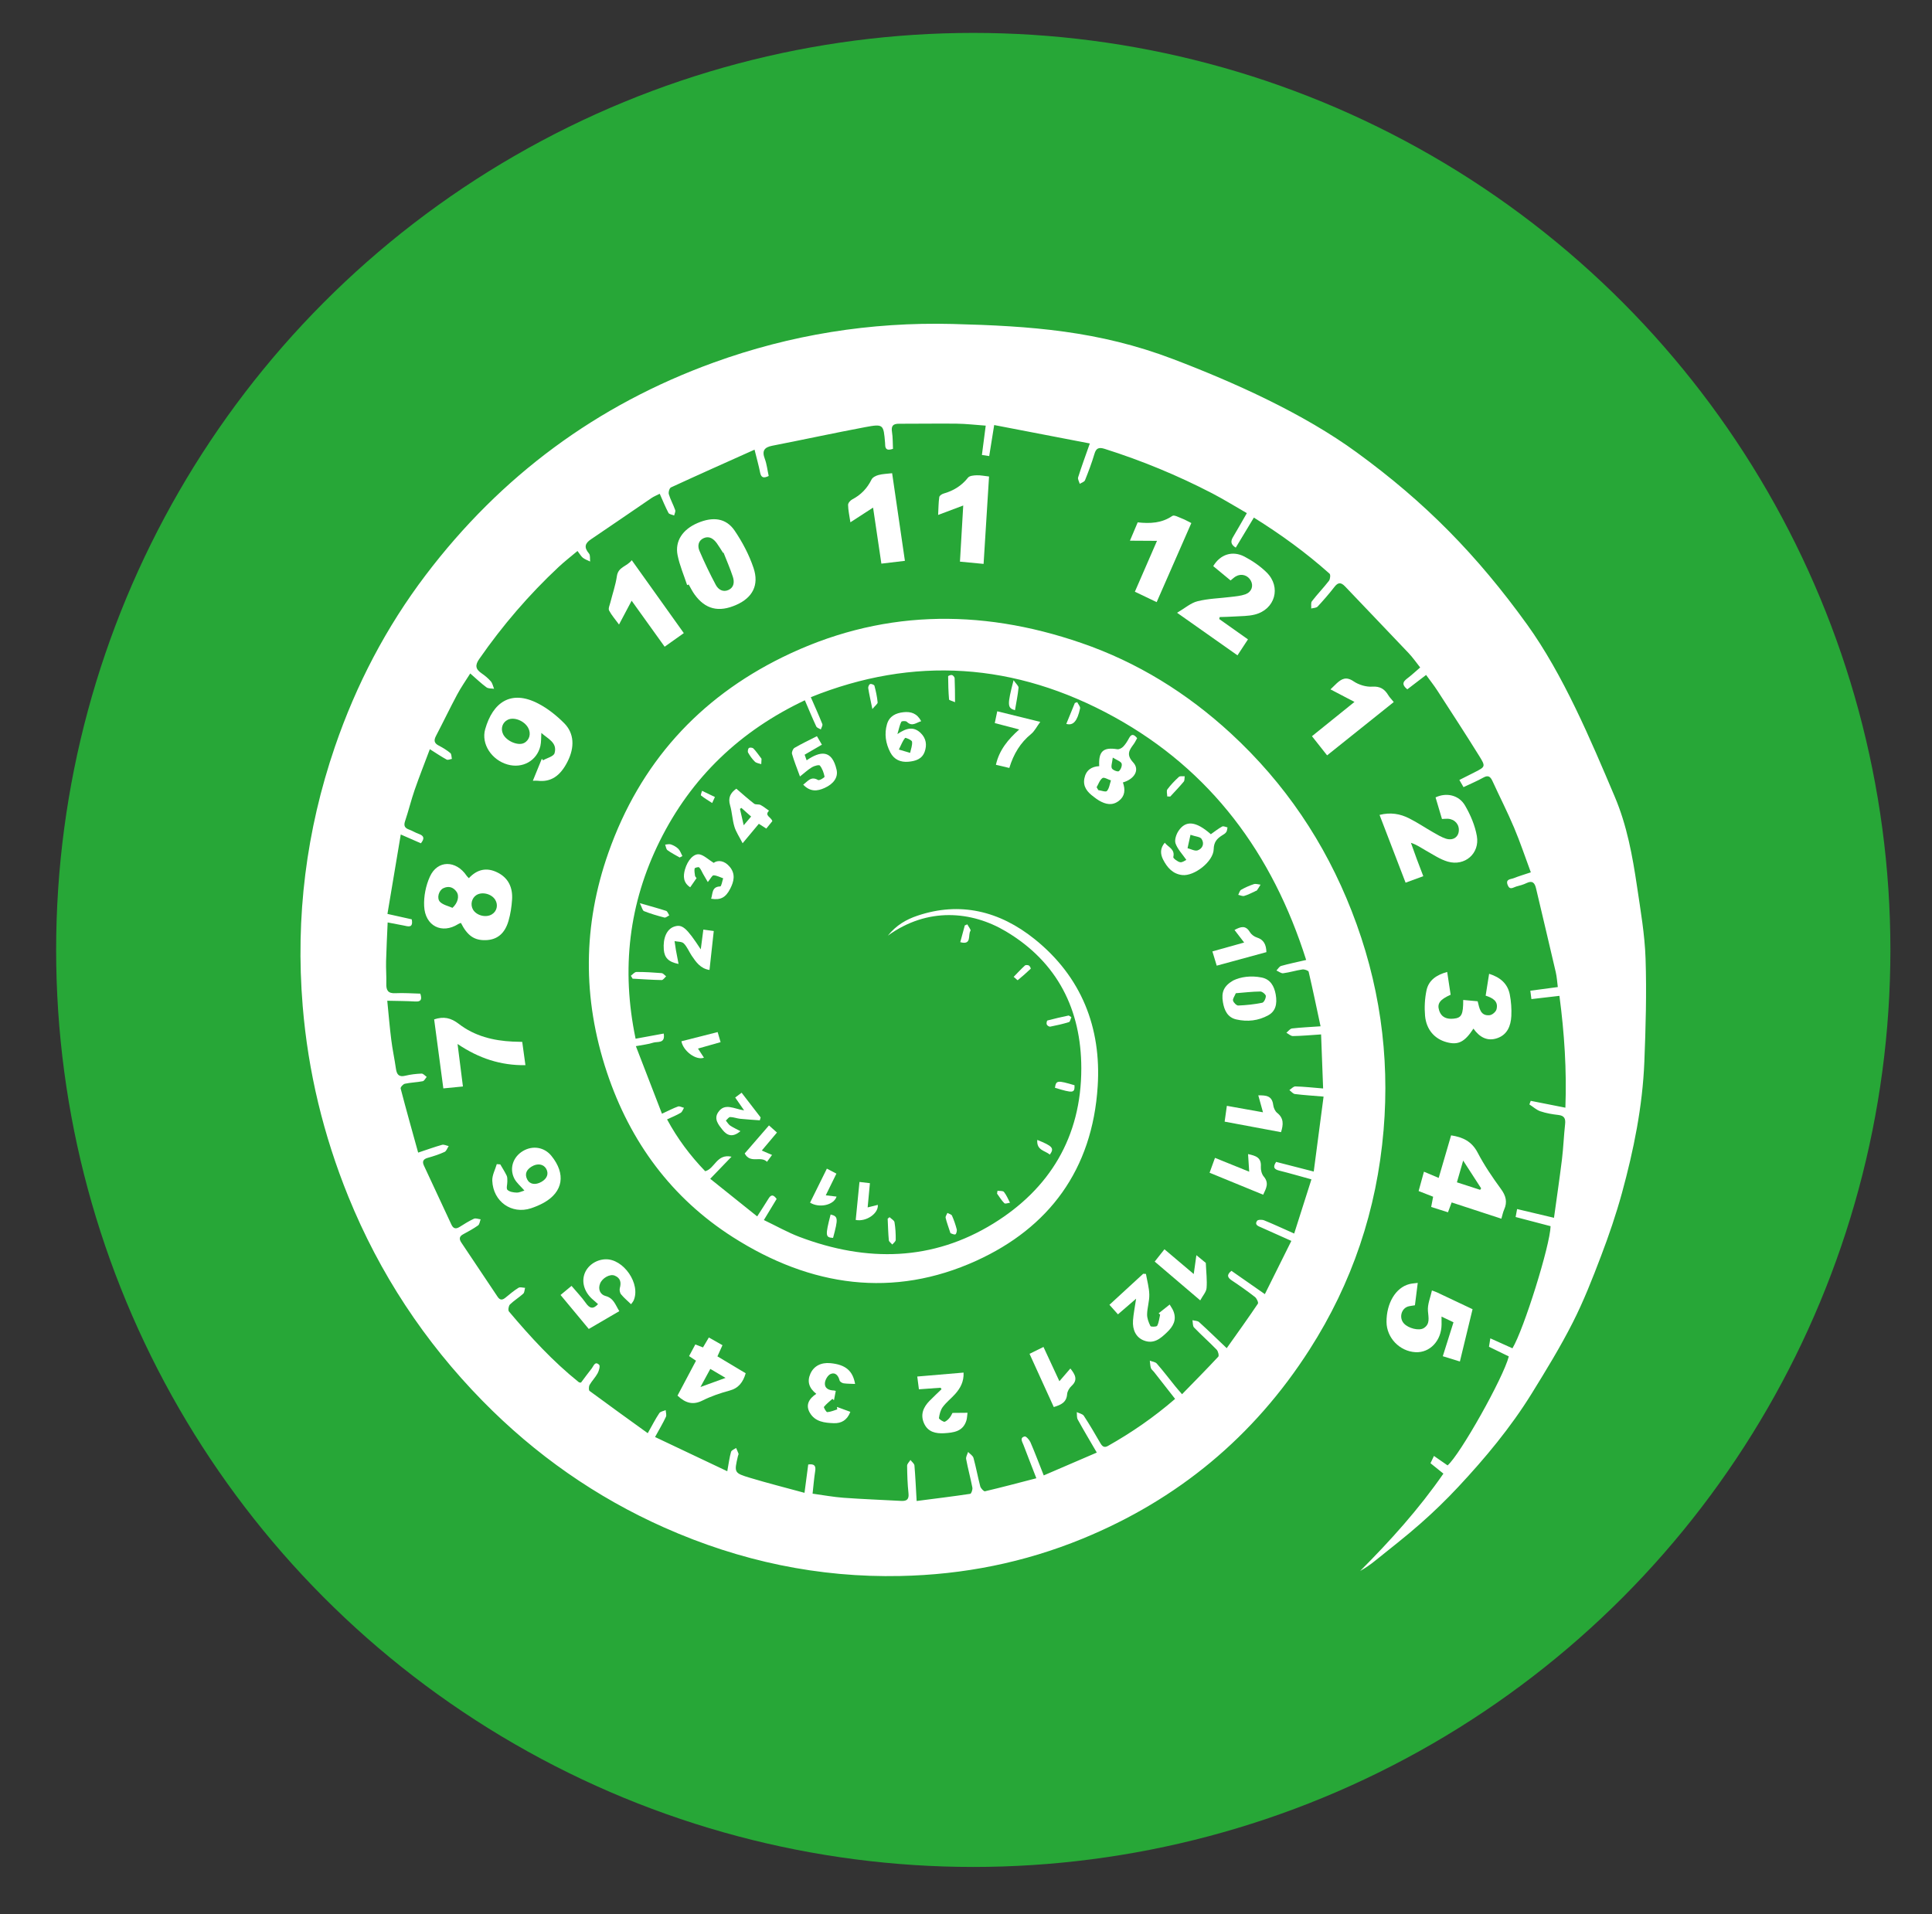 <?xml version="1.0" encoding="utf-8"?>
<!-- Generator: Adobe Illustrator 17.0.0, SVG Export Plug-In . SVG Version: 6.00 Build 0)  -->
<!DOCTYPE svg PUBLIC "-//W3C//DTD SVG 1.1//EN" "http://www.w3.org/Graphics/SVG/1.1/DTD/svg11.dtd">
<svg version="1.1" xmlns="http://www.w3.org/2000/svg" xmlns:xlink="http://www.w3.org/1999/xlink" x="0px" y="0px"
	 width="154.484px" height="153.076px" viewBox="0 0 154.484 153.076" enable-background="new 0 0 154.484 153.076"
	 xml:space="preserve">
<rect x="0" y="0" width="154.484" height="153.076" fill="#333333" stroke="none"/>
<g id="Camada_1">
</g>
<g id="Camada_8">
</g>
<g id="Camada_2">
</g>
<g id="Camada_6">
</g>
<g id="Camada_7">
</g>
<g id="Camada_3">
</g>
<g id="Camada_4">
</g>
<g id="Camada_5">
	<g>
		<circle fill="#27A737" cx="77.823" cy="75.966" r="73.334"/>
		<g>
			<path fill-rule="evenodd" clip-rule="evenodd" fill="#FFFFFF" d="M103.257,99.235c-0.892-0.396-1.648-0.732-2.408-1.077
				c-0.227-0.101-0.555-0.197-0.335-0.527c0.069-0.102,0.398-0.107,0.567-0.04c0.77,0.312,1.524,0.667,2.403,1.055
				c0.466-1.457,0.908-2.855,1.379-4.332c-0.922-0.252-1.734-0.492-2.554-0.695c-0.421-0.103-0.56-0.27-0.268-0.702
				c0.937,0.24,1.895,0.486,3.006,0.772c0.264-2.019,0.521-3.97,0.787-5.994c-0.872-0.074-1.587-0.118-2.293-0.205
				c-0.153-0.02-0.294-0.205-0.441-0.316c0.16-0.104,0.319-0.296,0.479-0.293c0.69,0.018,1.383,0.096,2.219,0.164
				c-0.056-1.454-0.109-2.853-0.163-4.323c-0.834,0.055-1.543,0.122-2.249,0.132c-0.172,0.005-0.352-0.17-0.526-0.266
				c0.151-0.118,0.288-0.325,0.457-0.343c0.7-0.081,1.409-0.109,2.276-0.172c-0.323-1.509-0.62-2.942-0.953-4.365
				c-0.023-0.093-0.341-0.205-0.497-0.181c-0.518,0.077-1.02,0.237-1.537,0.304c-0.166,0.023-0.36-0.144-0.542-0.22
				c0.127-0.126,0.228-0.325,0.381-0.366c0.62-0.177,1.252-0.302,1.997-0.477c-2.691-8.502-7.609-15.157-15.331-19.421
				c-7.958-4.391-16.107-4.886-24.278-1.593c0.337,0.774,0.647,1.457,0.922,2.152c0.041,0.111-0.076,0.283-0.122,0.428
				c-0.124-0.077-0.31-0.126-0.364-0.239c-0.311-0.663-0.588-1.34-0.913-2.094c-5.147,2.434-9.064,6.136-11.608,11.27
				c-2.454,4.946-3.093,10.208-1.925,15.795c0.797-0.148,1.509-0.279,2.248-0.413c0.143,0.833-0.505,0.619-0.841,0.729
				c-0.39,0.132-0.81,0.167-1.385,0.279c0.701,1.817,1.382,3.581,2.086,5.403c0.531-0.242,0.898-0.442,1.284-0.577
				c0.129-0.047,0.316,0.068,0.476,0.104c-0.083,0.137-0.137,0.324-0.259,0.398c-0.318,0.19-0.671,0.334-1.093,0.528
				c0.836,1.552,1.867,2.921,3.05,4.145c0.778-0.207,0.913-1.417,2.104-1.161c-0.611,0.637-1.108,1.148-1.703,1.767
				c1.268,1.014,2.468,1.98,3.755,3.008c0.355-0.557,0.641-0.989,0.909-1.427c0.201-0.333,0.392-0.326,0.646,0.031
				c-0.314,0.521-0.638,1.053-1.02,1.687c0.994,0.472,1.893,0.986,2.839,1.345c5.414,2.049,10.668,1.926,15.519-1.071
				c4.474-2.761,7.028-6.898,7.024-12.409c-0.004-4.671-1.893-8.485-6.029-10.949c-2.734-1.631-6.267-1.957-9.44,0.342
				c0.679-0.846,1.488-1.303,2.37-1.598c3.395-1.143,6.555-0.384,9.371,1.877c3.751,3.017,5.336,7.088,5.038,11.762
				c-0.421,6.687-3.908,11.317-9.704,13.955c-6.618,3.012-13.218,2.099-19.462-1.884c-4.895-3.122-8.216-7.609-10.074-13.177
				c-1.983-5.947-1.912-11.811,0.114-17.562c2.523-7.166,7.238-12.351,13.91-15.634c7.676-3.775,15.685-3.981,23.913-1.143
				c4.459,1.532,8.436,3.993,11.951,7.229c4.308,3.973,7.516,8.714,9.658,14.199c2.229,5.694,3.058,11.539,2.555,17.524
				c-0.538,6.389-2.523,12.251-5.916,17.546c-4.476,6.997-10.565,12.019-18.179,15.138c-4.639,1.9-9.491,2.872-14.545,2.975
				c-6.521,0.141-12.8-1.176-18.857-3.865c-5.466-2.428-10.324-5.824-14.559-10.145c-4.637-4.733-8.227-10.177-10.729-16.343
				c-1.992-4.916-3.211-9.978-3.644-15.219c-0.59-7.154,0.289-14.054,2.57-20.726c1.709-4.993,4.114-9.592,7.262-13.743
				c6.02-7.939,13.693-13.613,23.028-16.997c6.145-2.227,12.519-3.254,19.108-3.086c6.262,0.16,11.687,0.547,17.632,2.81
				c4.88,1.859,10.425,4.351,14.68,7.46c5.495,4.003,9.615,8.207,13.619,13.757c2.9,4.025,5.082,9.218,7.015,13.78
				c0.976,2.301,1.417,4.73,1.778,7.167c0.283,1.918,0.621,3.848,0.684,5.772c0.091,2.756,0.012,5.513-0.097,8.263
				c-0.145,3.587-0.854,7.062-1.789,10.48c-0.471,1.717-1.049,3.407-1.68,5.063c-0.684,1.804-1.393,3.607-2.262,5.317
				c-0.989,1.949-2.132,3.813-3.278,5.667c-1.681,2.714-3.708,5.15-5.868,7.461c-0.96,1.029-1.975,2.013-3.028,2.938
				c-1.18,1.045-2.43,2.005-3.654,2.995c-0.365,0.294-0.75,0.561-1.167,0.794c2.41-2.417,4.69-4.941,6.659-7.786
				c-0.365-0.295-0.681-0.549-1.033-0.833c0.09-0.191,0.179-0.371,0.277-0.581c0.398,0.276,0.748,0.518,1.089,0.756
				c0.986-0.835,4.461-7.004,4.896-8.715c-0.503-0.244-1.017-0.496-1.585-0.771c0.035-0.202,0.064-0.402,0.108-0.674
				c0.626,0.283,1.201,0.542,1.768,0.796c0.907-1.498,3.015-8.242,3.05-9.766c-0.907-0.234-1.825-0.477-2.796-0.733
				c0.036-0.2,0.071-0.379,0.118-0.637c0.976,0.23,1.916,0.456,2.95,0.7c0.219-1.594,0.448-3.13,0.637-4.673
				c0.113-0.933,0.148-1.877,0.251-2.814c0.05-0.446-0.06-0.682-0.54-0.737c-0.482-0.054-0.972-0.137-1.433-0.293
				c-0.315-0.104-0.588-0.362-0.882-0.549c0.038-0.096,0.074-0.19,0.107-0.288c0.892,0.179,1.785,0.351,2.771,0.548
				c0.112-3.007-0.08-5.947-0.476-8.944c-0.765,0.089-1.469,0.173-2.241,0.26c-0.03-0.226-0.054-0.419-0.086-0.67
				c0.733-0.098,1.412-0.19,2.197-0.293c-0.054-0.411-0.074-0.811-0.165-1.198c-0.517-2.231-1.05-4.462-1.575-6.692
				c-0.104-0.45-0.297-0.649-0.756-0.427c-0.258,0.126-0.546,0.205-0.827,0.277c-0.234,0.066-0.516,0.321-0.685-0.119
				c-0.189-0.486,0.243-0.454,0.477-0.546c0.42-0.169,0.856-0.295,1.374-0.469c-0.458-1.232-0.852-2.422-1.341-3.576
				c-0.53-1.259-1.157-2.481-1.727-3.727c-0.169-0.367-0.354-0.486-0.728-0.275c-0.505,0.281-1.042,0.505-1.586,0.765
				c-0.118-0.203-0.213-0.362-0.332-0.574c0.437-0.221,0.839-0.423,1.242-0.627c0.837-0.427,0.871-0.451,0.339-1.303
				c-1.089-1.753-2.216-3.481-3.338-5.214c-0.269-0.416-0.574-0.8-0.903-1.253c-0.53,0.405-1.017,0.774-1.501,1.148
				c-0.575-0.462-0.233-0.695,0.098-0.95c0.295-0.229,0.569-0.487,0.93-0.797c-0.322-0.405-0.599-0.808-0.933-1.158
				c-1.684-1.781-3.382-3.54-5.069-5.318c-0.338-0.355-0.569-0.336-0.855,0.035c-0.422,0.547-0.878,1.068-1.346,1.574
				c-0.106,0.11-0.336,0.105-0.51,0.151c0.016-0.197-0.045-0.453,0.056-0.581c0.432-0.562,0.93-1.074,1.364-1.636
				c0.099-0.13,0.136-0.491,0.047-0.566c-1.871-1.674-3.89-3.136-6.053-4.487c-0.501,0.833-0.971,1.611-1.448,2.403
				c-0.418-0.256-0.413-0.521-0.221-0.842c0.363-0.611,0.713-1.23,1.108-1.918c-0.962-0.554-1.853-1.104-2.779-1.587
				c-2.767-1.435-5.632-2.616-8.585-3.551c-0.469-0.147-0.687-0.069-0.825,0.41c-0.212,0.715-0.474,1.407-0.751,2.097
				c-0.054,0.136-0.276,0.194-0.421,0.289c-0.048-0.176-0.176-0.378-0.13-0.52c0.267-0.849,0.573-1.681,0.935-2.709
				c-2.578-0.494-5.075-0.979-7.647-1.473c-0.145,0.908-0.27,1.681-0.398,2.482c-0.197-0.031-0.358-0.052-0.584-0.089
				c0.101-0.769,0.194-1.501,0.305-2.345c-0.807-0.058-1.571-0.149-2.339-0.158c-1.534-0.019-3.069,0.012-4.604,0.007
				c-0.463-0.002-0.631,0.171-0.551,0.659c0.071,0.443,0.055,0.896,0.078,1.347c-0.373,0.121-0.629,0.118-0.626-0.353
				c0.002-0.044-0.004-0.088-0.006-0.127c-0.123-1.482-0.129-1.527-1.597-1.254c-2.482,0.467-4.953,1.004-7.435,1.488
				c-0.611,0.123-0.835,0.393-0.584,1.046c0.163,0.437,0.208,0.915,0.311,1.371c-0.406,0.194-0.606,0.145-0.689-0.284
				c-0.106-0.545-0.262-1.08-0.443-1.821c-2.295,1.029-4.494,2.008-6.68,3.017c-0.126,0.055-0.221,0.39-0.172,0.549
				c0.127,0.433,0.36,0.837,0.507,1.265c0.044,0.122-0.052,0.288-0.082,0.432c-0.155-0.065-0.391-0.089-0.454-0.203
				c-0.251-0.473-0.453-0.977-0.701-1.533c-0.254,0.13-0.468,0.213-0.648,0.335c-1.617,1.1-3.226,2.213-4.85,3.307
				c-0.485,0.325-0.573,0.644-0.158,1.136c0.118,0.133,0.066,0.42,0.092,0.641c-0.196-0.099-0.411-0.169-0.58-0.3
				c-0.146-0.118-0.242-0.3-0.431-0.543c-0.521,0.44-1.042,0.841-1.516,1.285c-2.37,2.219-4.477,4.67-6.337,7.348
				c-0.348,0.496-0.311,0.815,0.189,1.152c0.266,0.183,0.522,0.395,0.731,0.636c0.138,0.158,0.179,0.398,0.264,0.599
				c-0.21-0.035-0.461-0.004-0.616-0.122c-0.429-0.316-0.821-0.694-1.291-1.103c-0.369,0.586-0.738,1.111-1.041,1.678
				c-0.586,1.094-1.123,2.218-1.697,3.317c-0.185,0.352-0.154,0.581,0.225,0.774c0.325,0.167,0.64,0.361,0.922,0.595
				c0.1,0.081,0.086,0.308,0.124,0.467c-0.144,0.024-0.316,0.111-0.419,0.054c-0.426-0.232-0.835-0.508-1.344-0.83
				c-0.426,1.135-0.843,2.189-1.217,3.263c-0.283,0.821-0.487,1.671-0.765,2.495c-0.128,0.38-0.009,0.554,0.338,0.677
				c0.257,0.095,0.499,0.249,0.761,0.34c0.433,0.153,0.467,0.376,0.168,0.75c-0.485-0.213-0.965-0.424-1.61-0.704
				c-0.362,2.151-0.707,4.216-1.065,6.352c0.733,0.161,1.342,0.297,1.944,0.433c0.133,0.739-0.3,0.563-0.672,0.489
				c-0.372-0.074-0.748-0.145-1.255-0.24c-0.044,1.057-0.101,2.072-0.126,3.091c-0.018,0.6,0.036,1.206,0.018,1.806
				c-0.014,0.53,0.135,0.788,0.716,0.762c0.665-0.035,1.339,0.019,2.004,0.035c0.153,0.484,0.044,0.656-0.409,0.628
				c-0.714-0.045-1.426-0.04-2.235-0.061c0.108,1.076,0.19,2.101,0.32,3.119c0.094,0.771,0.262,1.531,0.371,2.301
				c0.066,0.481,0.24,0.701,0.746,0.578c0.425-0.103,0.867-0.154,1.305-0.172c0.132-0.006,0.277,0.171,0.412,0.266
				c-0.106,0.118-0.19,0.318-0.318,0.344c-0.47,0.09-0.958,0.102-1.427,0.202c-0.142,0.03-0.365,0.279-0.339,0.381
				c0.44,1.69,0.914,3.37,1.4,5.126c0.731-0.242,1.315-0.455,1.91-0.622c0.155-0.044,0.355,0.065,0.531,0.1
				c-0.109,0.163-0.182,0.402-0.332,0.469c-0.432,0.198-0.895,0.346-1.356,0.476c-0.339,0.098-0.448,0.282-0.292,0.614
				c0.731,1.573,1.467,3.149,2.2,4.724c0.16,0.341,0.372,0.361,0.662,0.177c0.368-0.233,0.742-0.467,1.136-0.649
				c0.141-0.063,0.355,0.026,0.537,0.047c-0.066,0.165-0.084,0.4-0.208,0.489c-0.37,0.262-0.777,0.485-1.18,0.701
				c-0.313,0.164-0.354,0.372-0.155,0.668c0.968,1.446,1.934,2.891,2.899,4.334c0.197,0.298,0.391,0.267,0.628,0.074
				c0.338-0.276,0.672-0.563,1.042-0.79c0.127-0.082,0.35-0.003,0.529,0.002c-0.048,0.16-0.043,0.372-0.146,0.466
				c-0.339,0.308-0.74,0.548-1.066,0.866c-0.11,0.109-0.163,0.456-0.083,0.555c1.721,2.041,3.522,4.004,5.605,5.671
				c0.016,0.011,0.041,0.007,0.158,0.023c0.269-0.356,0.559-0.757,0.867-1.145c0.147-0.189,0.254-0.605,0.59-0.276
				c0.089,0.094-0.018,0.478-0.126,0.674c-0.18,0.331-0.453,0.601-0.642,0.93c-0.07,0.125-0.079,0.424-0.005,0.479
				c1.522,1.127,3.053,2.225,4.656,3.382c0.358-0.635,0.611-1.137,0.922-1.601c0.092-0.139,0.338-0.165,0.511-0.244
				c0.011,0.183,0.086,0.399,0.018,0.539c-0.23,0.497-0.513,0.964-0.867,1.612c1.909,0.905,3.76,1.782,5.774,2.737
				c0.118-0.643,0.176-1.108,0.3-1.546c0.038-0.139,0.264-0.212,0.404-0.315c0.065,0.151,0.142,0.3,0.194,0.456
				c0.018,0.049-0.028,0.121-0.044,0.184c-0.311,1.333-0.318,1.36,0.973,1.75c1.402,0.423,2.822,0.781,4.348,1.197
				c0.106-0.821,0.202-1.546,0.298-2.266c0.484-0.065,0.629,0.098,0.556,0.534c-0.09,0.566-0.134,1.143-0.208,1.799
				c0.851,0.118,1.663,0.268,2.473,0.328c1.536,0.112,3.072,0.167,4.607,0.251c0.441,0.023,0.646-0.109,0.588-0.623
				c-0.079-0.726-0.1-1.46-0.109-2.189c-0.002-0.157,0.172-0.305,0.265-0.46c0.112,0.145,0.308,0.289,0.321,0.439
				c0.077,0.897,0.115,1.794,0.176,2.84c1.481-0.193,2.885-0.361,4.285-0.573c0.087-0.013,0.202-0.339,0.171-0.499
				c-0.147-0.761-0.356-1.516-0.498-2.28c-0.032-0.18,0.1-0.382,0.155-0.569c0.15,0.158,0.383,0.296,0.433,0.479
				c0.206,0.752,0.344,1.521,0.541,2.276c0.043,0.153,0.284,0.412,0.375,0.39c1.35-0.317,2.697-0.676,4.11-1.042
				c-0.379-0.98-0.712-1.823-1.032-2.672c-0.095-0.244-0.322-0.574,0.101-0.671c0.111-0.023,0.375,0.272,0.458,0.462
				c0.362,0.833,0.678,1.688,1.064,2.653c1.424-0.613,2.783-1.195,4.242-1.826c-0.556-0.957-1.056-1.791-1.522-2.638
				c-0.09-0.164-0.055-0.4-0.078-0.597c0.192,0.096,0.462,0.14,0.564,0.296c0.465,0.707,0.891,1.443,1.314,2.172
				c0.151,0.262,0.304,0.408,0.607,0.24c1.889-1.067,3.669-2.287,5.376-3.766c-0.583-0.745-1.139-1.454-1.696-2.167
				c-0.081-0.099-0.207-0.19-0.24-0.301c-0.057-0.187-0.06-0.388-0.086-0.589c0.19,0.077,0.441,0.097,0.559,0.234
				c0.515,0.589,0.986,1.21,1.478,1.818c0.145,0.182,0.303,0.355,0.54,0.632c1.002-1.027,1.965-1.999,2.898-3.003
				c0.074-0.081-0.013-0.439-0.131-0.56c-0.588-0.607-1.224-1.166-1.808-1.775c-0.115-0.118-0.088-0.38-0.125-0.58
				c0.178,0.047,0.401,0.038,0.526,0.147c0.716,0.648,1.409,1.325,2.212,2.089c0.876-1.232,1.704-2.387,2.495-3.562
				c0.057-0.083-0.098-0.426-0.241-0.534c-0.593-0.463-1.214-0.9-1.842-1.318c-0.352-0.235-0.439-0.448-0.034-0.772
				c0.842,0.588,1.701,1.187,2.672,1.864C101.842,102.068,102.524,100.704,103.257,99.235z"/>
			<path fill-rule="evenodd" clip-rule="evenodd" fill="#FFFFFF" d="M37.491,70.227c0.658-0.709,1.416-0.878,2.262-0.466
				c0.906,0.437,1.256,1.228,1.192,2.184c-0.038,0.573-0.125,1.149-0.284,1.696c-0.295,1.024-0.915,1.515-1.818,1.543
				c-0.914,0.028-1.47-0.353-1.988-1.38c-0.069,0.032-0.148,0.049-0.212,0.091c-1.302,0.83-2.659,0.164-2.728-1.441
				c-0.037-0.784,0.137-1.635,0.454-2.338c0.605-1.356,2.097-1.345,2.951-0.071C37.354,70.097,37.404,70.136,37.491,70.227z
				 M38.099,71.575c-0.385,0.241-0.508,0.772-0.275,1.17c0.285,0.477,1.036,0.664,1.507,0.375c0.401-0.241,0.519-0.746,0.271-1.158
				C39.315,71.482,38.557,71.291,38.099,71.575z M36.179,72.6c0.429-0.387,0.572-0.939,0.326-1.288
				c-0.274-0.388-0.657-0.474-1.058-0.28c-0.369,0.177-0.547,0.816-0.254,1.101C35.448,72.374,35.844,72.451,36.179,72.6z"/>
			<path fill-rule="evenodd" clip-rule="evenodd" fill="#FFFFFF" d="M42.607,62.438c0.274-0.68,0.499-1.221,0.718-1.761
				c0.033,0.043,0.063,0.082,0.096,0.125c0.322-0.189,0.847-0.305,0.923-0.574c0.24-0.847-0.547-1.15-1.058-1.616
				c-0.025,0.37-0.003,0.719-0.075,1.038c-0.275,1.187-1.432,1.831-2.627,1.488c-1.264-0.359-2.125-1.637-1.789-2.821
				c0.607-2.139,2.047-3.188,4.23-2.06c0.765,0.394,1.479,0.965,2.092,1.581c0.803,0.81,0.839,1.925,0.271,3.053
				c-0.591,1.182-1.352,1.671-2.396,1.546C42.889,62.423,42.781,62.436,42.607,62.438z M40.594,57.563
				c-0.422,0.211-0.58,0.7-0.368,1.144c0.272,0.564,1.201,0.958,1.682,0.709c0.435-0.229,0.576-0.751,0.326-1.208
				C41.924,57.637,41.096,57.31,40.594,57.563z"/>
			<path fill-rule="evenodd" clip-rule="evenodd" fill="#FFFFFF" d="M54.944,46.79c-0.26-0.795-0.603-1.581-0.764-2.395
				c-0.226-1.128,0.41-2.061,1.598-2.569c1.233-0.529,2.28-0.397,2.962,0.605c0.622,0.916,1.162,1.939,1.513,2.988
				c0.463,1.375-0.086,2.378-1.364,2.946c-1.411,0.632-2.495,0.367-3.357-0.834c-0.176-0.247-0.312-0.522-0.463-0.788
				C55.028,46.76,54.986,46.773,54.944,46.79z M57.856,44.197c-0.016,0.006-0.029,0.007-0.041,0.012
				c-0.163-0.256-0.318-0.516-0.495-0.762c-0.261-0.36-0.6-0.599-1.032-0.421c-0.442,0.186-0.535,0.615-0.36,1.023
				c0.396,0.925,0.834,1.84,1.309,2.729c0.204,0.38,0.588,0.605,1.025,0.396c0.437-0.208,0.469-0.643,0.339-1.045
				C58.386,45.473,58.107,44.839,57.856,44.197z"/>
			<path fill-rule="evenodd" clip-rule="evenodd" fill="#FFFFFF" d="M97.491,49.505c0.749,0.529,1.496,1.057,2.297,1.626
				c-0.287,0.436-0.548,0.836-0.838,1.277c-1.581-1.118-3.119-2.202-4.829-3.404c0.629-0.369,1.096-0.791,1.641-0.924
				c0.862-0.216,1.775-0.232,2.663-0.344c0.391-0.046,0.797-0.081,1.161-0.211c0.5-0.189,0.656-0.663,0.434-1.083
				c-0.237-0.444-0.759-0.604-1.202-0.349c-0.137,0.077-0.256,0.196-0.42,0.326c-0.472-0.393-0.93-0.771-1.387-1.146
				c0.559-0.936,1.531-1.266,2.499-0.76c0.634,0.334,1.26,0.759,1.774,1.268c1.187,1.174,0.669,2.965-0.958,3.368
				c-0.519,0.13-1.079,0.117-1.622,0.153c-0.39,0.028-0.784,0.03-1.176,0.044C97.513,49.398,97.503,49.452,97.491,49.505z"/>
			<path fill-rule="evenodd" clip-rule="evenodd" fill="#FFFFFF" d="M115.301,65.496c-0.184-0.616-0.349-1.175-0.513-1.728
				c0.849-0.405,1.857-0.203,2.353,0.643c0.437,0.746,0.802,1.602,0.95,2.449c0.243,1.398-0.965,2.434-2.323,2.045
				c-0.614-0.178-1.184-0.568-1.759-0.889c-0.369-0.207-0.714-0.461-1.19-0.616c0.153,0.425,0.303,0.857,0.461,1.282
				c0.163,0.441,0.335,0.882,0.527,1.387c-0.484,0.176-0.923,0.336-1.416,0.519c-0.706-1.832-1.386-3.604-2.081-5.419
				c0.87-0.224,1.647-0.095,2.384,0.284c0.648,0.326,1.257,0.739,1.889,1.1c0.334,0.189,0.671,0.397,1.03,0.514
				c0.549,0.174,0.983-0.102,1.032-0.597c0.057-0.53-0.312-0.957-0.865-0.993C115.637,65.47,115.492,65.485,115.301,65.496z"/>
			<path fill-rule="evenodd" clip-rule="evenodd" fill="#FFFFFF" d="M116.032,90.794c0.932,0.144,1.646,0.474,2.12,1.378
				c0.53,1.018,1.184,1.978,1.859,2.903c0.408,0.553,0.532,1.051,0.261,1.655c-0.093,0.208-0.136,0.441-0.221,0.73
				c-1.33-0.434-2.636-0.862-3.976-1.301c-0.096,0.262-0.182,0.493-0.294,0.788c-0.437-0.139-0.874-0.28-1.343-0.427
				c0.054-0.287,0.101-0.528,0.156-0.818c-0.375-0.144-0.742-0.29-1.16-0.455c0.139-0.514,0.271-0.998,0.426-1.546
				c0.394,0.164,0.758,0.318,1.178,0.497C115.401,92.959,115.717,91.872,116.032,90.794z M116.496,94.55
				c0.648,0.207,1.251,0.406,1.856,0.601c0.025-0.037,0.054-0.079,0.082-0.118c-0.455-0.699-0.906-1.4-1.438-2.221
				C116.806,93.471,116.662,93.97,116.496,94.55z"/>
			<path fill-rule="evenodd" clip-rule="evenodd" fill="#FFFFFF" d="M117.747,104.697c-0.346,1.425-0.674,2.787-1.013,4.182
				c-0.376-0.118-0.799-0.248-1.367-0.422c0.284-0.897,0.568-1.801,0.855-2.714c-0.397-0.186-0.645-0.306-0.956-0.455
				c0,0.241,0.004,0.441,0.003,0.635c-0.013,1.296-0.935,2.273-2.083,2.212c-1.273-0.071-2.309-1.148-2.319-2.418
				c-0.007-1.502,0.733-2.744,1.816-3.025c0.196-0.053,0.403-0.062,0.682-0.099c-0.08,0.637-0.151,1.201-0.226,1.79
				c-0.193,0.037-0.379,0.047-0.554,0.098c-0.551,0.177-0.728,0.92-0.325,1.358c0.354,0.389,1.208,0.607,1.587,0.369
				c0.517-0.326,0.375-0.821,0.333-1.36c-0.049-0.532,0.194-1.075,0.319-1.651c0.225,0.085,0.323,0.115,0.418,0.161
				C115.862,103.806,116.812,104.251,117.747,104.697z"/>
			<path fill-rule="evenodd" clip-rule="evenodd" fill="#FFFFFF" d="M119.071,77.874c0.892,0.283,1.48,0.786,1.652,1.653
				c0.112,0.567,0.15,1.157,0.124,1.727c-0.041,0.787-0.323,1.485-1.108,1.762c-0.799,0.286-1.432-0.064-1.922-0.757
				c-0.701,1.074-1.219,1.334-2.139,1.086c-0.966-0.259-1.626-0.999-1.73-2.112c-0.059-0.672-0.022-1.378,0.116-2.033
				c0.174-0.815,0.798-1.238,1.654-1.473c0.097,0.636,0.189,1.236,0.276,1.823c-0.854,0.379-1.094,0.702-0.922,1.243
				c0.187,0.588,0.637,0.723,1.164,0.669c0.633-0.062,0.766-0.323,0.764-1.495c0.375,0.033,0.749,0.065,1.155,0.105
				c0.14,0.535,0.206,1.193,0.961,1.113c0.209-0.023,0.499-0.272,0.548-0.476c0.166-0.655-0.321-0.908-0.87-1.087
				C118.889,79.031,118.975,78.472,119.071,77.874z"/>
			<path fill-rule="evenodd" clip-rule="evenodd" fill="#FFFFFF" d="M34.715,81.52c0.76-0.251,1.331-0.132,1.976,0.364
				c1.26,0.972,2.756,1.34,4.301,1.412c0.227,0.012,0.458,0.014,0.766,0.024c0.085,0.613,0.167,1.216,0.256,1.862
				c-1.972,0.028-3.717-0.541-5.427-1.694c0.15,1.188,0.284,2.265,0.429,3.398c-0.535,0.051-1.022,0.103-1.566,0.153
				C35.203,85.171,34.962,83.362,34.715,81.52z"/>
			<path fill-rule="evenodd" clip-rule="evenodd" fill="#FFFFFF" d="M70.475,45.074c-0.226-1.528-0.442-2.988-0.663-4.481
				c-0.606,0.395-1.151,0.747-1.814,1.175c-0.082-0.555-0.18-0.974-0.185-1.391c-0.002-0.155,0.183-0.365,0.338-0.443
				c0.69-0.36,1.189-0.879,1.537-1.585c0.087-0.179,0.347-0.306,0.553-0.361c0.334-0.092,0.69-0.097,1.094-0.145
				c0.346,2.362,0.679,4.655,1.022,7.007C71.724,44.924,71.15,44.995,70.475,45.074z"/>
			<path fill-rule="evenodd" clip-rule="evenodd" fill="#FFFFFF" d="M50.516,44.799c1.404,1.968,2.749,3.853,4.162,5.831
				c-0.496,0.353-0.976,0.693-1.532,1.088c-0.88-1.231-1.747-2.435-2.64-3.679c-0.331,0.63-0.638,1.209-1.009,1.905
				c-0.319-0.44-0.605-0.758-0.794-1.123c-0.078-0.156,0.044-0.419,0.098-0.627c0.178-0.709,0.421-1.403,0.527-2.125
				C49.434,45.325,50.118,45.315,50.516,44.799z"/>
			<path fill-rule="evenodd" clip-rule="evenodd" fill="#FFFFFF" d="M92.514,43.252c-0.75-0.003-1.394-0.006-2.163-0.013
				c0.233-0.552,0.416-0.981,0.62-1.466c0.984,0.109,1.923,0.067,2.77-0.515c0.15-0.103,0.533,0.12,0.802,0.22
				c0.217,0.082,0.421,0.205,0.717,0.351c-0.922,2.101-1.832,4.176-2.772,6.324c-0.584-0.281-1.132-0.543-1.743-0.833
				C91.341,45.949,91.918,44.619,92.514,43.252z"/>
			<path fill-rule="evenodd" clip-rule="evenodd" fill="#FFFFFF" d="M108.305,56.133c-0.668-0.348-1.259-0.658-1.92-1.004
				c0.223-0.216,0.349-0.347,0.483-0.469c0.404-0.371,0.767-0.583,1.363-0.176c0.416,0.283,1.007,0.46,1.494,0.427
				c0.631-0.039,0.986,0.19,1.288,0.691c0.099,0.165,0.24,0.301,0.432,0.541c-1.773,1.416-3.527,2.822-5.329,4.263
				c-0.416-0.528-0.788-0.998-1.211-1.532C106.051,57.948,107.16,57.056,108.305,56.133z"/>
			<path fill-rule="evenodd" clip-rule="evenodd" fill="#FFFFFF" d="M77.021,40.425c-0.69,0.26-1.287,0.483-2.008,0.755
				c0.031-0.568,0.03-1.006,0.093-1.431c0.017-0.114,0.205-0.237,0.34-0.277c0.784-0.223,1.438-0.617,1.955-1.272
				c0.124-0.159,0.461-0.183,0.702-0.192c0.308-0.011,0.619,0.06,0.982,0.098c-0.146,2.349-0.288,4.629-0.436,6.989
				c-0.623-0.06-1.219-0.116-1.89-0.181C76.846,43.406,76.931,41.943,77.021,40.425z"/>
			<path fill-rule="evenodd" clip-rule="evenodd" fill="#FFFFFF" d="M40.003,93.117c0.172,0.297,0.362,0.589,0.511,0.899
				c0.065,0.133,0.049,0.306,0.054,0.459c0.004,0.237-0.104,0.567,0.006,0.677c0.167,0.163,0.482,0.212,0.733,0.219
				c0.21,0.011,0.421-0.105,0.625-0.163c-0.292-0.34-0.622-0.607-0.804-0.953c-0.417-0.813-0.106-1.731,0.678-2.203
				c0.788-0.473,1.719-0.316,2.283,0.38c1.173,1.445,0.944,2.881-0.605,3.75c-0.325,0.181-0.674,0.327-1.028,0.445
				c-1.543,0.503-3.022-0.526-3.093-2.204c-0.018-0.441,0.233-0.886,0.36-1.328C39.815,93.106,39.91,93.111,40.003,93.117z
				 M43.298,94.511c0.457-0.262,0.596-0.657,0.373-1.05c-0.22-0.376-0.701-0.454-1.167-0.166c-0.37,0.229-0.578,0.551-0.354,1.013
				C42.351,94.717,42.814,94.79,43.298,94.511z"/>
			<path fill-rule="evenodd" clip-rule="evenodd" fill="#FFFFFF" d="M44.822,103.56c0.327-0.27,0.577-0.479,0.878-0.728
				c0.401,0.477,0.807,0.893,1.137,1.363c0.311,0.445,0.589,0.527,0.983,0.095c-0.135-0.118-0.27-0.241-0.408-0.358
				c-0.646-0.546-0.913-1.323-0.69-2.013c0.216-0.679,0.904-1.18,1.672-1.213c1.463-0.065,2.87,1.984,2.264,3.312
				c-0.044,0.09-0.114,0.164-0.198,0.281c-0.287-0.281-0.573-0.512-0.799-0.792c-0.096-0.114-0.139-0.346-0.101-0.492
				c0.128-0.456,0.056-0.817-0.414-1.006c-0.377-0.152-0.991,0.194-1.165,0.641c-0.182,0.466,0.021,0.88,0.44,0.991
				c0.659,0.174,0.787,0.723,1.1,1.211c-0.813,0.474-1.594,0.934-2.442,1.425C46.355,105.405,45.617,104.516,44.822,103.56z"/>
			<path fill-rule="evenodd" clip-rule="evenodd" fill="#FFFFFF" d="M55.653,108.816c-0.203-0.139-0.359-0.24-0.554-0.369
				c0.171-0.319,0.326-0.607,0.5-0.932c0.211,0.08,0.398,0.155,0.612,0.238c0.15-0.251,0.298-0.498,0.469-0.794
				c0.348,0.198,0.698,0.395,1.09,0.616c-0.133,0.291-0.259,0.569-0.404,0.893c0.764,0.458,1.511,0.906,2.26,1.352
				c-0.208,0.709-0.565,1.194-1.296,1.387c-0.744,0.2-1.481,0.454-2.162,0.795c-0.748,0.374-1.35,0.216-1.994-0.395
				C54.649,110.711,55.137,109.794,55.653,108.816z M56.01,110.919c0.728-0.264,1.302-0.474,2.006-0.729
				c-0.48-0.281-0.834-0.491-1.219-0.718C56.543,109.94,56.323,110.341,56.01,110.919z"/>
			<path fill-rule="evenodd" clip-rule="evenodd" fill="#FFFFFF" d="M89.789,62.572c0.207,0.598,0.16,1.097-0.321,1.47
				c-0.526,0.407-1.06,0.288-1.595-0.026c-0.147-0.088-0.287-0.191-0.423-0.298c-0.493-0.366-0.875-0.799-0.742-1.47
				c0.125-0.644,0.559-0.95,1.187-0.977c-0.066-1.193,0.319-1.533,1.437-1.356c0.155,0.026,0.369-0.089,0.485-0.211
				c0.185-0.191,0.332-0.433,0.46-0.672c0.188-0.352,0.38-0.337,0.649,0c-0.087,0.15-0.162,0.322-0.271,0.471
				c-0.339,0.464-0.636,0.829-0.046,1.468C91.15,61.551,90.73,62.3,89.789,62.572z M87.687,62.955
				c0.044,0.079,0.092,0.154,0.136,0.231c0.237,0.032,0.597,0.175,0.688,0.069c0.187-0.211,0.221-0.555,0.322-0.846
				c-0.23-0.072-0.554-0.276-0.675-0.189C87.938,62.371,87.834,62.701,87.687,62.955z M88.979,60.584
				c-0.05,0.42-0.158,0.692-0.072,0.862c0.072,0.144,0.468,0.292,0.558,0.225c0.15-0.118,0.278-0.434,0.22-0.612
				C89.629,60.896,89.329,60.803,88.979,60.584z"/>
			<path fill-rule="evenodd" clip-rule="evenodd" fill="#FFFFFF" d="M92.648,105.024c0.275-0.217,0.55-0.437,0.88-0.7
				c0.113,0.197,0.225,0.345,0.293,0.513c0.296,0.724-0.029,1.248-0.503,1.704c-0.518,0.498-1.064,0.98-1.879,0.648
				c-0.587-0.239-0.9-0.816-0.843-1.601c0.039-0.528,0.147-1.046,0.248-1.731c-0.544,0.468-0.981,0.847-1.451,1.251
				c-0.233-0.262-0.43-0.48-0.682-0.763c0.916-0.846,1.809-1.667,2.699-2.482c0.075,0.003,0.148,0.009,0.22,0.012
				c0.096,0.549,0.255,1.1,0.269,1.65c0.013,0.529-0.167,1.053-0.176,1.583c-0.005,0.311,0.122,0.648,0.267,0.936
				c0.033,0.073,0.489,0.068,0.538-0.023c0.139-0.264,0.166-0.589,0.237-0.888C92.726,105.097,92.687,105.063,92.648,105.024z"/>
			<path fill-rule="evenodd" clip-rule="evenodd" fill="#FFFFFF" d="M75.207,110.977c-0.561,0.042-1.119,0.083-1.73,0.126
				c-0.046-0.328-0.084-0.642-0.132-1.022c1.248-0.104,2.461-0.207,3.703-0.315c0.033,0.735-0.266,1.256-0.672,1.713
				c-0.319,0.355-0.706,0.655-0.99,1.036c-0.18,0.242-0.265,0.58-0.308,0.891c-0.009,0.075,0.379,0.338,0.474,0.29
				c0.26-0.13,0.459-0.374,0.61-0.705c0.371-0.002,0.745-0.007,1.201-0.011c-0.033,0.246-0.035,0.455-0.097,0.642
				c-0.281,0.868-1.023,0.946-1.771,0.994c-0.662,0.035-1.294-0.086-1.609-0.792c-0.314-0.707-0.049-1.295,0.434-1.792
				c0.316-0.319,0.644-0.627,0.965-0.937C75.259,111.06,75.235,111.018,75.207,110.977z"/>
			<path fill-rule="evenodd" clip-rule="evenodd" fill="#FFFFFF" d="M96.82,66.713c0.293-0.207,0.584-0.44,0.908-0.617
				c0.098-0.053,0.282,0.041,0.424,0.073c-0.028,0.126-0.031,0.281-0.104,0.379c-0.081,0.116-0.219,0.189-0.344,0.268
				c-0.393,0.251-0.644,0.519-0.657,1.098c-0.018,0.978-1.552,2.171-2.51,2.064c-0.758-0.081-1.21-0.599-1.538-1.244
				c-0.227-0.453-0.238-0.899,0.136-1.341c0.291,0.372,0.835,0.511,0.682,1.15c-0.021,0.086,0.339,0.372,0.548,0.409
				c0.186,0.032,0.399-0.147,0.495-0.189c-0.317-0.458-0.697-0.847-0.862-1.311c-0.098-0.276,0.052-0.727,0.234-1
				C94.814,65.574,95.636,65.668,96.82,66.713z M95.192,66.759c-0.1,0.453-0.169,0.765-0.235,1.072
				c0.269,0.065,0.581,0.246,0.802,0.174c0.388-0.133,0.574-0.529,0.317-0.919C95.961,66.913,95.605,66.903,95.192,66.759z"/>
			<path fill-rule="evenodd" clip-rule="evenodd" fill="#FFFFFF" d="M98.596,78.415c0.618-0.303,1.438-0.414,2.288-0.243
				c0.698,0.142,1,0.685,1.122,1.351c0.143,0.8-0.033,1.361-0.592,1.667c-0.792,0.439-1.664,0.539-2.556,0.335
				c-0.702-0.158-0.965-0.73-1.074-1.388C97.652,79.34,97.852,78.856,98.596,78.415z M98.817,79.428
				c-0.099,0.244-0.26,0.44-0.222,0.593c0.04,0.158,0.282,0.397,0.417,0.391c0.644-0.027,1.29-0.093,1.915-0.222
				c0.14-0.028,0.295-0.351,0.29-0.542c-0.006-0.125-0.288-0.36-0.44-0.357C100.135,79.298,99.496,79.373,98.817,79.428z"/>
			<path fill-rule="evenodd" clip-rule="evenodd" fill="#FFFFFF" d="M68.374,110.674c-0.335-0.017-0.629-0.009-0.921-0.051
				c-0.116-0.019-0.293-0.129-0.318-0.225c-0.101-0.404-0.347-0.678-0.712-0.523c-0.223,0.092-0.435,0.446-0.461,0.705
				c-0.041,0.461,0.321,0.606,0.725,0.618c0.039,0.001,0.077,0.02,0.142,0.037c-0.048,0.248-0.097,0.498-0.145,0.743
				c-0.04-0.036-0.083-0.075-0.123-0.112c-0.232,0.21-0.482,0.401-0.676,0.641c-0.035,0.049,0.183,0.426,0.262,0.421
				c0.269-0.016,0.534-0.137,0.801-0.219c-0.009-0.063-0.017-0.131-0.024-0.197c0.351,0.125,0.7,0.254,1.071,0.393
				c-0.251,0.658-0.708,0.929-1.325,0.907c-0.725-0.026-1.486-0.104-1.91-0.825c-0.375-0.634-0.062-1.143,0.511-1.523
				c-0.573-0.451-0.753-0.976-0.47-1.611c0.276-0.613,0.851-0.911,1.599-0.841C67.598,109.127,68.187,109.604,68.374,110.674z"/>
			<path fill-rule="evenodd" clip-rule="evenodd" fill="#FFFFFF" d="M73.66,57.674c-0.403,0.114-0.722,0.467-1.151,0.046
				c-0.081-0.079-0.401-0.068-0.438,0.001c-0.128,0.238-0.176,0.521-0.312,0.982c0.734-0.502,1.307-0.619,1.865-0.079
				c0.438,0.43,0.505,0.953,0.315,1.488c-0.212,0.6-0.74,0.753-1.302,0.804c-0.621,0.055-1.145-0.167-1.446-0.746
				c-0.371-0.714-0.492-1.483-0.267-2.253c0.191-0.654,0.705-0.895,1.328-0.963C72.832,56.894,73.324,57.04,73.66,57.674z
				 M71.874,59.941c0.433,0.127,0.665,0.197,0.9,0.266c0.061-0.298,0.19-0.605,0.153-0.898c-0.012-0.119-0.517-0.34-0.556-0.297
				C72.185,59.232,72.081,59.523,71.874,59.941z"/>
			<path fill-rule="evenodd" clip-rule="evenodd" fill="#FFFFFF" d="M56.034,75.921c0.079-0.585,0.139-1.043,0.206-1.58
				c0.273,0.038,0.533,0.073,0.833,0.112c-0.116,1.055-0.227,2.068-0.341,3.116c-0.717-0.109-1.074-0.625-1.424-1.143
				c-0.217-0.326-0.365-0.713-0.631-0.979c-0.155-0.157-0.487-0.132-0.738-0.185c0.036,0.24,0.067,0.481,0.109,0.724
				c0.063,0.349,0.134,0.699,0.21,1.102c-0.814-0.158-1.127-0.506-1.18-1.143c-0.075-0.93,0.236-1.634,0.814-1.838
				C54.54,73.883,54.877,74.155,56.034,75.921z"/>
			<path fill-rule="evenodd" clip-rule="evenodd" fill="#FFFFFF" d="M65.322,58.873c0.153,0.257,0.265,0.456,0.397,0.678
				c-0.475,0.276-0.919,0.535-1.38,0.803c0.052,0.147,0.098,0.285,0.159,0.448c1.093-0.751,2.025-0.877,2.396,0.755
				c0.142,0.619-0.261,1.143-0.957,1.455c-0.584,0.267-1.15,0.326-1.713-0.264c0.377-0.272,0.622-0.703,1.193-0.368
				c0.1,0.057,0.528-0.206,0.515-0.269c-0.061-0.312-0.177-0.641-0.373-0.888c-0.067-0.081-0.451,0.022-0.635,0.133
				c-0.315,0.188-0.587,0.446-0.958,0.739c-0.259-0.713-0.478-1.248-0.635-1.804c-0.04-0.133,0.071-0.409,0.196-0.483
				C64.095,59.476,64.693,59.194,65.322,58.873z"/>
			<path fill-rule="evenodd" clip-rule="evenodd" fill="#FFFFFF" d="M95.452,101.885c0.074-0.532,0.133-0.944,0.212-1.508
				c0.409,0.333,0.649,0.528,0.753,0.618c0.031,0.76,0.114,1.394,0.061,2.011c-0.025,0.313-0.298,0.597-0.506,0.986
				c-1.247-1.062-2.42-2.062-3.641-3.103c0.261-0.332,0.503-0.633,0.779-0.985C93.886,100.564,94.636,101.196,95.452,101.885z"/>
			<path fill-rule="evenodd" clip-rule="evenodd" fill="#FFFFFF" d="M100.989,88.95c-0.134-0.485-0.248-0.896-0.375-1.354
				c0.624-0.009,1.102,0.026,1.193,0.767c0.026,0.221,0.145,0.495,0.31,0.628c0.547,0.431,0.507,0.938,0.314,1.548
				c-1.475-0.275-2.962-0.554-4.508-0.842c0.062-0.44,0.118-0.825,0.178-1.264C99.083,88.61,100.014,88.776,100.989,88.95z"/>
			<path fill-rule="evenodd" clip-rule="evenodd" fill="#FFFFFF" d="M101.004,95.542c-1.421-0.581-2.834-1.162-4.285-1.759
				c0.148-0.411,0.284-0.785,0.432-1.189c0.916,0.37,1.799,0.729,2.735,1.107c-0.031-0.492-0.06-0.926-0.09-1.409
				c0.613,0.134,1.075,0.269,1.023,1.01c-0.017,0.256,0.068,0.596,0.233,0.787C101.494,94.613,101.242,95.035,101.004,95.542z"/>
			<path fill-rule="evenodd" clip-rule="evenodd" fill="#FFFFFF" d="M84.261,112.522c-0.654-1.434-1.281-2.812-1.939-4.257
				c0.38-0.187,0.721-0.356,1.115-0.549c0.437,0.942,0.843,1.817,1.273,2.74c0.313-0.365,0.582-0.675,0.878-1.018
				c0.391,0.493,0.62,0.914,0.093,1.396c-0.174,0.162-0.334,0.423-0.352,0.655C85.278,112.157,84.835,112.346,84.261,112.522z"/>
			<path fill-rule="evenodd" clip-rule="evenodd" fill="#FFFFFF" d="M59.38,67.434c-0.272-0.531-0.532-0.91-0.655-1.322
				c-0.169-0.556-0.184-1.153-0.347-1.711c-0.174-0.6,0.018-0.987,0.499-1.329c0.469,0.401,0.931,0.817,1.423,1.198
				c0.126,0.096,0.362,0.027,0.513,0.102c0.24,0.125,0.454,0.307,0.679,0.46c-0.396,0.4,0.176,0.504,0.264,0.835
				c-0.136,0.17-0.302,0.372-0.482,0.595c-0.209-0.135-0.382-0.247-0.596-0.383C60.294,66.339,59.926,66.781,59.38,67.434z
				 M59.284,64.609c-0.038,0.027-0.078,0.052-0.117,0.079c0.09,0.394,0.181,0.784,0.3,1.307C59.72,65.7,59.871,65.52,60.06,65.3
				C59.776,65.047,59.531,64.826,59.284,64.609z"/>
			<path fill-rule="evenodd" clip-rule="evenodd" fill="#FFFFFF" d="M80.705,61.414c-0.369-0.086-0.693-0.165-1.072-0.253
				c0.267-1.181,0.971-2.028,1.863-2.825c-0.688-0.18-1.294-0.34-1.953-0.512c0.068-0.328,0.128-0.611,0.198-0.943
				c1.105,0.272,2.171,0.533,3.439,0.849c-0.292,0.395-0.461,0.748-0.733,0.968C81.596,59.392,81.049,60.284,80.705,61.414z"/>
			<path fill-rule="evenodd" clip-rule="evenodd" fill="#FFFFFF" d="M56.862,71.872c0.14-0.412,0.039-0.965,0.727-0.984
				c0.093,0.001,0.161-0.42,0.236-0.65c-0.254-0.086-0.51-0.231-0.765-0.237c-0.115-0.007-0.232,0.256-0.463,0.538
				c-0.143-0.241-0.268-0.453-0.388-0.668c-0.097-0.17-0.168-0.371-0.302-0.505c-0.052-0.054-0.349,0.024-0.364,0.087
				c-0.035,0.183,0.004,0.387,0.031,0.578c0.006,0.06,0.065,0.108,0.122,0.194c-0.165,0.235-0.326,0.471-0.507,0.732
				c-0.567-0.379-0.569-0.887-0.419-1.427c0.209-0.737,0.711-1.306,1.185-1.202c0.352,0.083,0.662,0.393,1.11,0.675
				c0.333-0.241,0.857-0.202,1.291,0.322c0.472,0.574,0.329,1.167,0.035,1.741C58.027,71.78,57.615,71.998,56.862,71.872z"/>
			<path fill-rule="evenodd" clip-rule="evenodd" fill="#FFFFFF" d="M96.944,76.084c0.88-0.246,1.689-0.473,2.539-0.71
				c-0.276-0.365-0.518-0.677-0.77-1.004c0.501-0.271,0.889-0.397,1.228,0.171c0.114,0.189,0.344,0.363,0.55,0.426
				c0.564,0.175,0.754,0.572,0.772,1.175c-1.299,0.354-2.613,0.709-3.973,1.082C97.175,76.837,97.069,76.495,96.944,76.084z"/>
			<path fill-rule="evenodd" clip-rule="evenodd" fill="#FFFFFF" d="M59.205,90.458c-0.627,0.535-1.071,0.349-1.432-0.103
				c-0.321-0.407-0.705-0.858-0.357-1.392c0.527-0.81,1.28-0.279,2.083-0.167c-0.262-0.379-0.471-0.681-0.712-1.027
				c0.17-0.125,0.326-0.244,0.512-0.384c0.532,0.688,1.028,1.332,1.522,1.975c-0.023,0.078-0.041,0.157-0.066,0.233
				c-0.521-0.039-1.042-0.068-1.56-0.122c-0.272-0.028-0.541-0.137-0.807-0.141c-0.118-0.001-0.231,0.183-0.348,0.28
				c0.114,0.136,0.204,0.306,0.344,0.403C58.644,90.185,58.928,90.313,59.205,90.458z"/>
			<path fill-rule="evenodd" clip-rule="evenodd" fill="#FFFFFF" d="M66.029,95.589c0.331,0.039,0.595,0.068,0.862,0.103
				c-0.206,0.672-1.366,0.947-2.118,0.484c0.443-0.896,0.888-1.789,1.344-2.72c0.271,0.142,0.495,0.257,0.763,0.399
				C66.6,94.428,66.326,94.984,66.029,95.589z"/>
			<path fill-rule="evenodd" clip-rule="evenodd" fill="#FFFFFF" d="M54.486,83.27c0.984-0.248,1.925-0.488,2.898-0.735
				c0.079,0.271,0.146,0.493,0.235,0.806c-0.606,0.17-1.189,0.337-1.808,0.513c0.179,0.271,0.325,0.496,0.477,0.729
				C55.679,84.821,54.636,84.074,54.486,83.27z"/>
			<path fill-rule="evenodd" clip-rule="evenodd" fill="#FFFFFF" d="M61.488,90c0.254,0.226,0.426,0.379,0.638,0.569
				c-0.408,0.486-0.792,0.941-1.214,1.441c0.274,0.117,0.514,0.218,0.821,0.351c-0.139,0.188-0.255,0.347-0.403,0.548
				c-0.51-0.507-1.33,0.183-1.784-0.667C60.176,91.517,60.809,90.786,61.488,90z"/>
			<path fill-rule="evenodd" clip-rule="evenodd" fill="#FFFFFF" d="M68.424,97.559c0.102-1.018,0.197-1.992,0.3-3.038
				c0.286,0.033,0.54,0.063,0.835,0.098c-0.061,0.665-0.119,1.273-0.181,1.938c0.31-0.079,0.558-0.141,0.814-0.204
				C70.254,97.041,69.261,97.727,68.424,97.559z"/>
			<path fill-rule="evenodd" clip-rule="evenodd" fill="#FFFFFF" d="M50.445,78.029c0.148-0.107,0.296-0.301,0.45-0.301
				c0.669-0.004,1.342,0.039,2.011,0.093c0.123,0.015,0.238,0.168,0.359,0.254c-0.117,0.107-0.239,0.304-0.363,0.3
				c-0.773-0.012-1.546-0.07-2.319-0.111C50.536,78.186,50.492,78.106,50.445,78.029z"/>
			<path fill-rule="evenodd" clip-rule="evenodd" fill="#FFFFFF" d="M51.163,72.227c0.854,0.247,1.486,0.413,2.104,0.617
				c0.106,0.037,0.166,0.234,0.247,0.359c-0.13,0.063-0.277,0.201-0.389,0.173c-0.549-0.143-1.099-0.302-1.63-0.513
				C51.371,72.812,51.321,72.543,51.163,72.227z"/>
			<path fill-rule="evenodd" clip-rule="evenodd" fill="#FFFFFF" d="M81.158,56.798c-0.619-0.186-0.625-0.411-0.112-2.401
				c0.192,0.286,0.41,0.457,0.397,0.604C81.387,55.585,81.264,56.166,81.158,56.798z"/>
			<path fill-rule="evenodd" clip-rule="evenodd" fill="#FFFFFF" d="M71.13,97.337c0.136,0.134,0.369,0.255,0.395,0.404
				c0.078,0.464,0.104,0.942,0.098,1.413c-0.003,0.128-0.178,0.25-0.274,0.371c-0.096-0.114-0.266-0.224-0.277-0.341
				c-0.054-0.576-0.066-1.149-0.093-1.724C71.028,97.42,71.08,97.378,71.13,97.337z"/>
			<path fill-rule="evenodd" clip-rule="evenodd" fill="#FFFFFF" d="M93.334,63.691c-0.003-0.194-0.078-0.444,0.01-0.565
				c0.269-0.363,0.588-0.693,0.923-1c0.094-0.085,0.306-0.035,0.464-0.047c-0.024,0.147,0.001,0.334-0.077,0.428
				c-0.343,0.413-0.717,0.798-1.081,1.194C93.494,63.696,93.413,63.694,93.334,63.691z"/>
			<path fill-rule="evenodd" clip-rule="evenodd" fill="#FFFFFF" d="M76.365,56.154c-0.236-0.103-0.474-0.156-0.479-0.217
				c-0.052-0.617-0.068-1.235-0.073-1.851c0-0.044,0.212-0.128,0.308-0.104c0.086,0.025,0.21,0.161,0.212,0.252
				C76.361,54.83,76.36,55.43,76.365,56.154z"/>
			<path fill-rule="evenodd" clip-rule="evenodd" fill="#FFFFFF" d="M85.669,81.347c-0.066,0.139-0.099,0.36-0.192,0.389
				c-0.492,0.154-1,0.265-1.507,0.366c-0.08,0.013-0.24-0.091-0.271-0.174c-0.039-0.089,0.005-0.307,0.058-0.32
				c0.555-0.15,1.118-0.275,1.682-0.395C85.48,81.207,85.541,81.271,85.669,81.347z"/>
			<path fill-rule="evenodd" clip-rule="evenodd" fill="#FFFFFF" d="M100.347,71.285c-0.286,0.126-0.562,0.277-0.857,0.36
				c-0.139,0.042-0.32-0.053-0.48-0.084c0.075-0.14,0.116-0.339,0.233-0.406c0.321-0.182,0.664-0.335,1.015-0.45
				c0.16-0.05,0.356,0.024,0.537,0.041c-0.093,0.154-0.183,0.309-0.287,0.451c-0.033,0.045-0.109,0.054-0.164,0.079
				C100.344,71.28,100.345,71.283,100.347,71.285z"/>
			<path fill-rule="evenodd" clip-rule="evenodd" fill="#FFFFFF" d="M85.262,57.89c0.243-0.592,0.464-1.132,0.685-1.674
				c0.065-0.021,0.127-0.044,0.189-0.063c0.082,0.169,0.261,0.36,0.227,0.5C86.146,57.668,85.815,58.05,85.262,57.89z"/>
			<path fill-rule="evenodd" clip-rule="evenodd" fill="#FFFFFF" d="M66.417,97.124c0.602,0.15,0.615,0.305,0.196,1.87
				C65.997,98.96,65.979,98.824,66.417,97.124z"/>
			<path fill-rule="evenodd" clip-rule="evenodd" fill="#FFFFFF" d="M76,98.617c-0.157-0.486-0.299-0.851-0.386-1.225
				c-0.027-0.118,0.09-0.263,0.141-0.396c0.125,0.073,0.317,0.114,0.366,0.218c0.158,0.354,0.282,0.723,0.381,1.097
				c0.031,0.127-0.04,0.387-0.114,0.403C76.259,98.747,76.09,98.642,76,98.617z"/>
			<path fill-rule="evenodd" clip-rule="evenodd" fill="#FFFFFF" d="M69.755,56.701c-0.142-0.704-0.255-1.182-0.331-1.669
				c-0.018-0.104,0.069-0.302,0.154-0.328c0.092-0.033,0.324,0.058,0.343,0.135c0.116,0.435,0.213,0.882,0.255,1.329
				C70.185,56.288,69.985,56.42,69.755,56.701z"/>
			<path fill-rule="evenodd" clip-rule="evenodd" fill="#FFFFFF" d="M60.893,60.679c-0.004,0.076-0.013,0.252-0.023,0.43
				c-0.173-0.06-0.385-0.079-0.509-0.197c-0.215-0.206-0.391-0.464-0.542-0.724c-0.049-0.09-0.013-0.304,0.061-0.367
				c0.069-0.06,0.289-0.037,0.359,0.032C60.45,60.064,60.619,60.32,60.893,60.679z"/>
			<path fill-rule="evenodd" clip-rule="evenodd" fill="#FFFFFF" d="M81.053,78.118c0.314-0.322,0.595-0.625,0.898-0.903
				c0.063-0.059,0.232-0.048,0.322-0.003c0.074,0.038,0.166,0.239,0.147,0.254c-0.336,0.321-0.683,0.627-1.043,0.921
				C81.359,78.399,81.201,78.236,81.053,78.118z"/>
			<path fill-rule="evenodd" clip-rule="evenodd" fill="#FFFFFF" d="M84.354,86.99c0.093-0.598,0.189-0.61,1.566-0.203
				C85.938,87.419,85.813,87.434,84.354,86.99z"/>
			<path fill-rule="evenodd" clip-rule="evenodd" fill="#FFFFFF" d="M54.346,68.574c-0.328-0.192-0.67-0.359-0.976-0.587
				c-0.11-0.079-0.126-0.296-0.184-0.443c0.156-0.011,0.33-0.064,0.464-0.014c0.218,0.076,0.437,0.198,0.597,0.36
				c0.145,0.15,0.213,0.38,0.317,0.57C54.491,68.499,54.419,68.54,54.346,68.574z"/>
			<path fill-rule="evenodd" clip-rule="evenodd" fill="#FFFFFF" d="M82.941,91.158c1.229,0.495,1.377,0.663,1.004,1.176
				C83.568,92.008,82.873,92.004,82.941,91.158z"/>
			<path fill-rule="evenodd" clip-rule="evenodd" fill="#FFFFFF" d="M76.783,75.345c0.133-0.503,0.249-0.921,0.363-1.34
				c0.069-0.03,0.135-0.055,0.202-0.084c0.093,0.178,0.305,0.447,0.255,0.512C77.375,74.747,77.734,75.608,76.783,75.345z"/>
			<path fill-rule="evenodd" clip-rule="evenodd" fill="#FFFFFF" d="M79.76,95.226c0.177,0.026,0.435-0.012,0.518,0.095
				c0.202,0.253,0.329,0.569,0.482,0.862c-0.153,0.018-0.378,0.107-0.449,0.041c-0.225-0.222-0.397-0.508-0.586-0.769
				C79.734,95.379,79.747,95.303,79.76,95.226z"/>
			<path fill-rule="evenodd" clip-rule="evenodd" fill="#FFFFFF" d="M57.165,63.737c-0.104,0.223-0.161,0.352-0.22,0.48
				c-0.303-0.198-0.613-0.38-0.892-0.603c-0.042-0.032,0.049-0.247,0.083-0.373C56.448,63.39,56.763,63.543,57.165,63.737z"/>
		</g>
	</g>
</g>
</svg>
